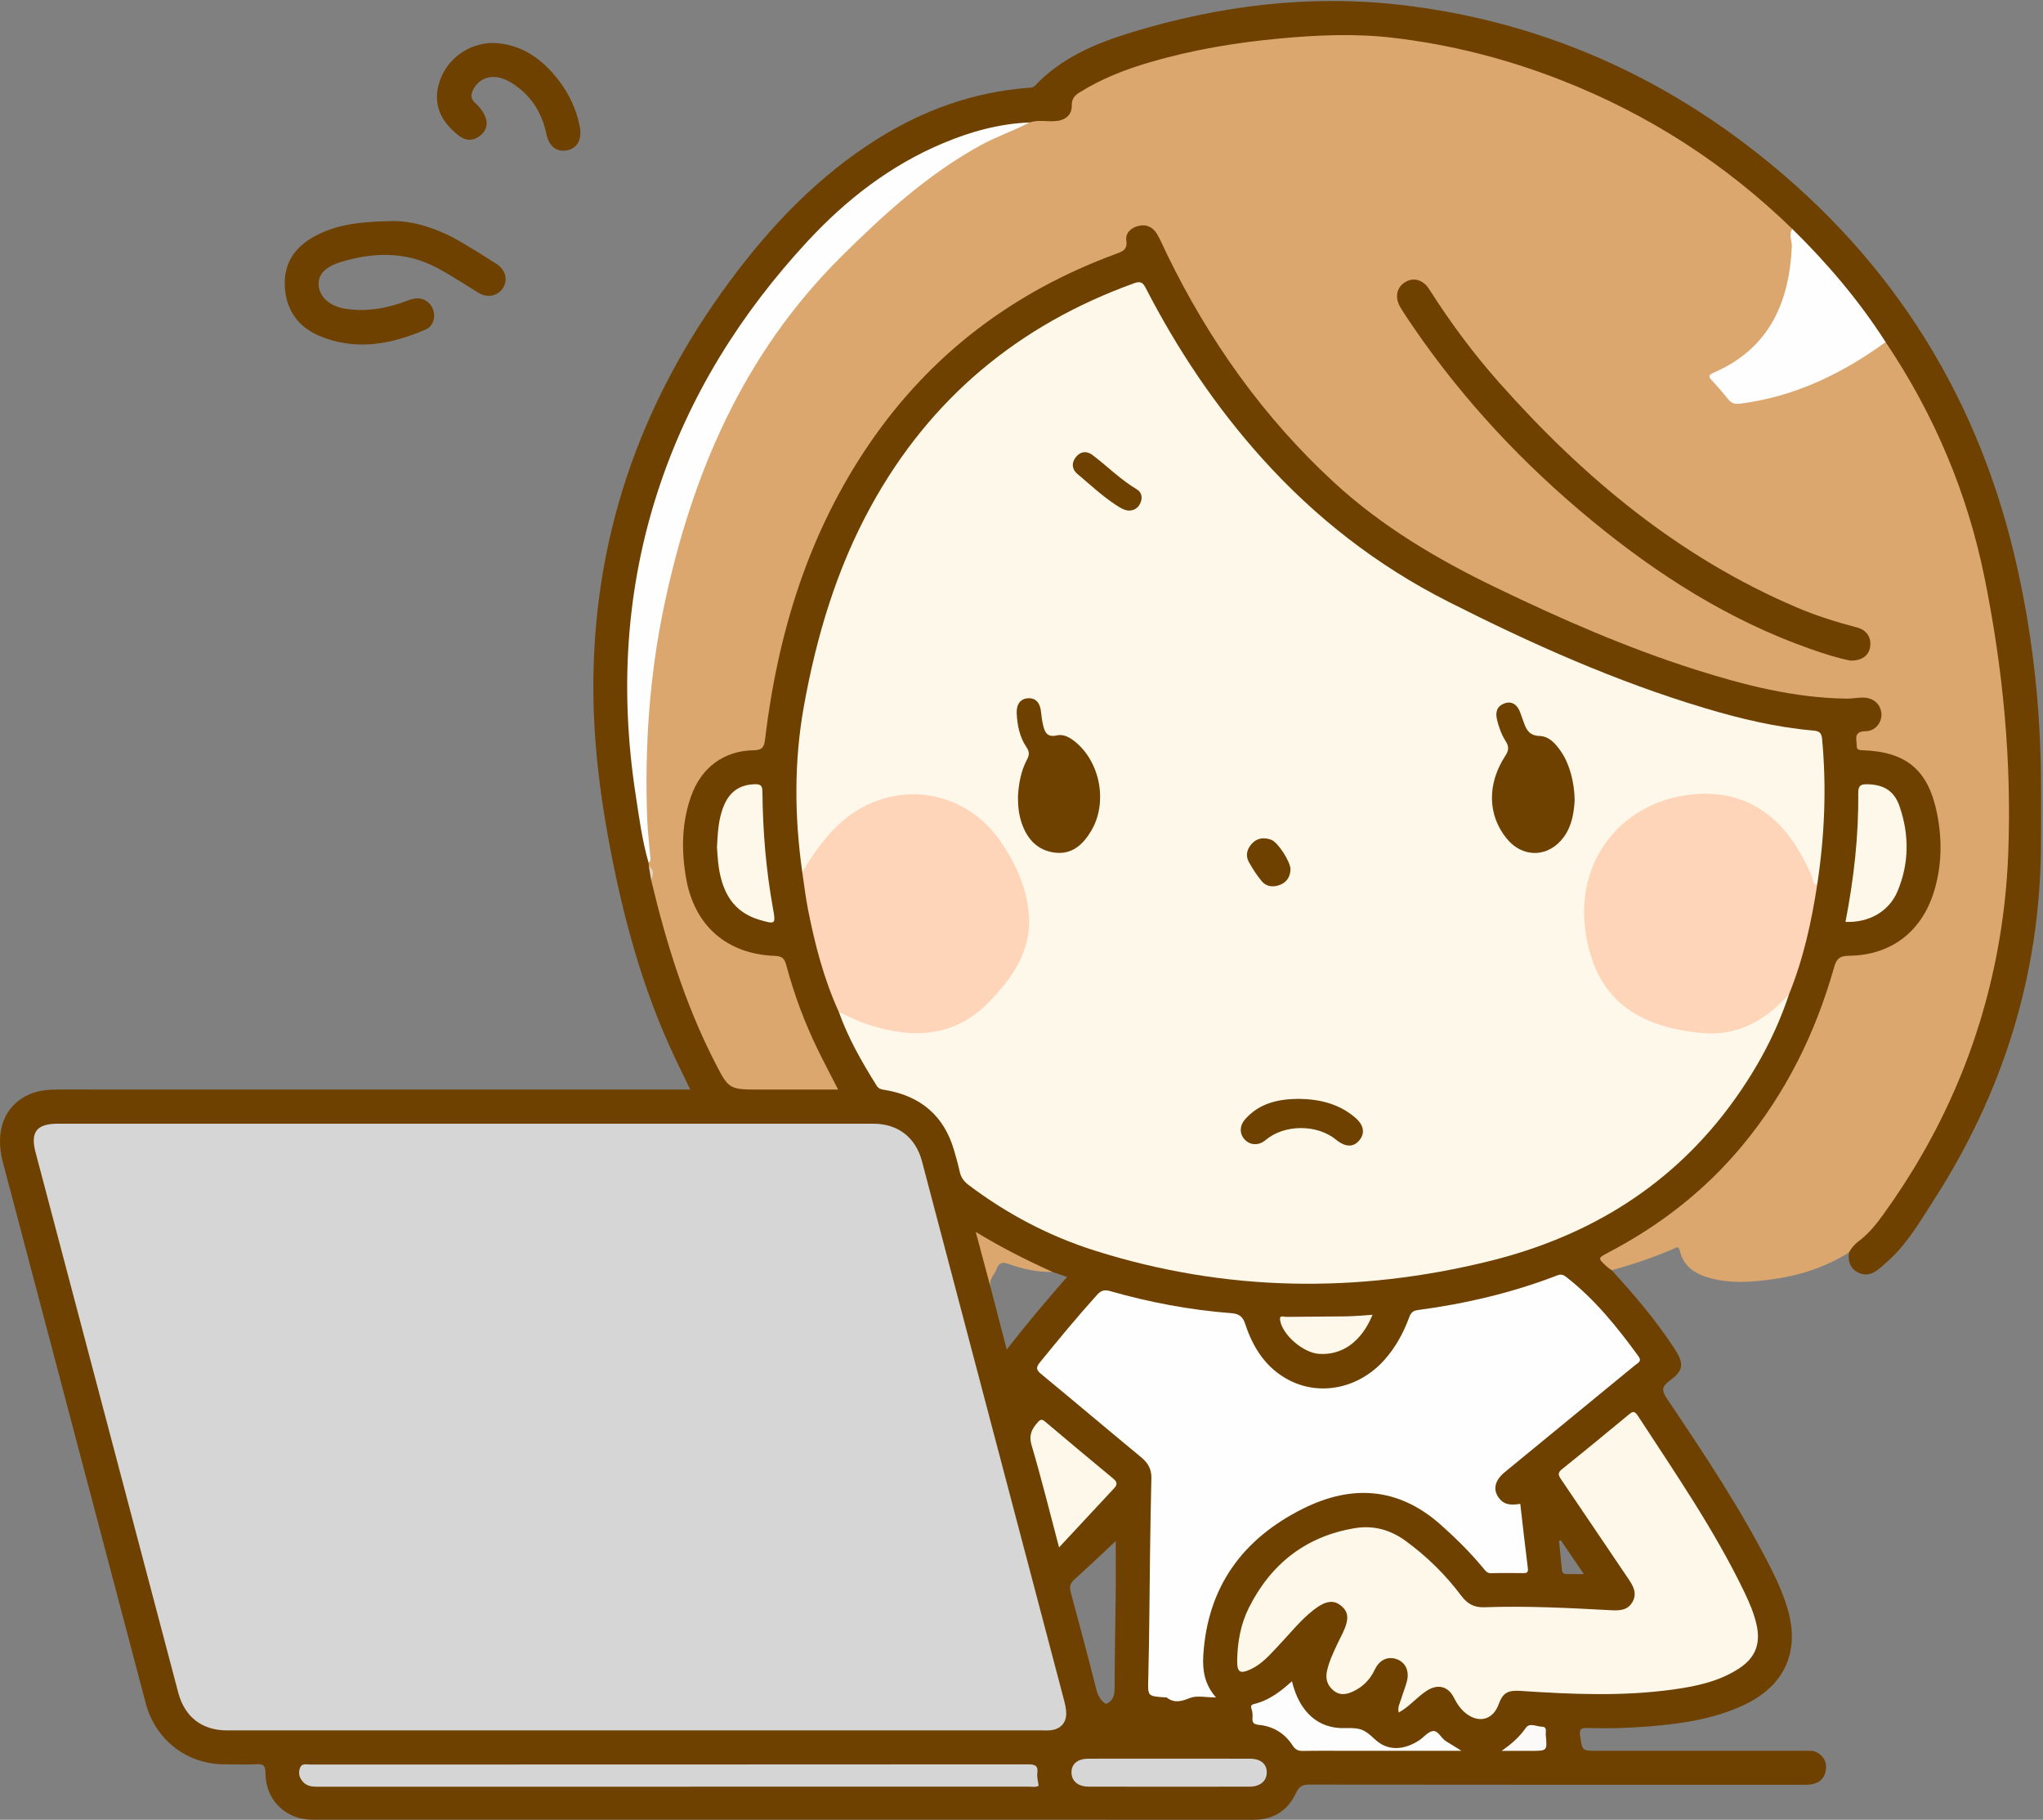 <?xml version="1.0" encoding="UTF-8"?>
<!DOCTYPE svg PUBLIC "-//W3C//DTD SVG 1.1//EN" "http://www.w3.org/Graphics/SVG/1.1/DTD/svg11.dtd">
<svg version="1.1" xmlns="http://www.w3.org/2000/svg" xmlns:xlink="http://www.w3.org/1999/xlink" x="0" y="0" width="1052" height="937" viewBox="0, 0, 1052, 937">
  <rect x="0" y="0" width="1052" height="937" fill="#808080" stroke="none"/>
  <defs>
    <clipPath id="Clip_1">
      <path d="M0.06,0.511 L1051.01,0.511 L1051.01,936.94 L0.06,936.94 z"/>
    </clipPath>
  </defs>
  <g id="Layer_1">
    <g clip-path="url(#Clip_1)">
      <path d="M952.063,644.96 C940.332,652.176 927.603,656.559 913.99,658.514 C902.594,660.151 891.201,661.14 879.928,657.907 C872.713,655.838 866.856,652.001 865.019,644.113 C864.291,640.989 862.676,642.656 861.384,643.202 C851.136,647.535 840.641,651.139 829.9,654.034 C826.825,654.166 825.091,651.913 823.406,649.99 C821.243,647.523 823.334,646.05 825.315,644.99 C830.751,642.081 836.147,639.107 841.424,635.92 C874.682,615.839 900.578,588.699 919.621,554.864 C929.729,536.903 937.347,517.964 943.093,498.223 C945.076,491.408 945.692,490.863 951.693,490.729 C975.791,490.193 992.547,475.327 996.465,451.17 C998.355,439.513 998.051,427.952 995.596,416.425 C991.688,398.074 979.025,387.617 960.225,387.505 C956.678,387.484 954.903,386.357 954.712,382.778 C954.534,379.435 953.671,375.83 958.861,375.561 C960.183,375.492 961.472,375.022 962.689,374.46 C965.726,373.06 967.384,370.679 967.12,367.333 C966.856,363.985 964.813,361.916 961.631,360.953 C960.338,360.561 959,360.352 957.68,360.623 C948.828,362.44 940.043,360.84 931.351,359.69 C890.327,354.263 851.906,340.077 814.116,323.996 C785.443,311.795 757.183,298.676 730.41,282.642 C712.779,272.083 696.735,259.39 681.788,245.25 C647.228,212.557 620.503,174.267 599.839,131.577 C598.171,128.132 596.64,124.595 594.486,121.414 C592.567,118.582 589.954,116.918 586.393,117.831 C583.017,118.697 581.424,121.236 581.433,124.513 C581.447,129.105 578.624,130.702 574.874,132.065 C539.141,145.055 507.337,164.5 480.307,191.264 C451.201,220.084 430.392,254.332 416.077,292.613 C405.399,321.165 398.755,350.669 395.319,380.917 C394.849,385.063 393.112,387.113 388.756,387.421 C367.134,388.95 358.24,401.806 354.796,418.833 C352.183,431.755 352.637,444.709 355.881,457.474 C360.885,477.163 377.256,490.085 397.663,490.73 C403.565,490.916 404.575,491.625 406.155,497.145 C412.045,517.734 420.148,537.395 430.65,556.069 C433.388,560.938 432.682,562.235 427.06,562.278 C411.399,562.396 395.737,562.267 380.077,562.358 C376.249,562.38 374.085,560.747 372.233,557.459 C356.992,530.408 346.658,501.453 338.643,471.594 C337.048,465.651 335.251,459.739 334.434,453.608 C334.875,450.959 334.922,448.359 333.415,445.96 C333.216,445.208 333.19,444.449 333.293,443.681 C332.586,430.251 331.742,416.846 331.606,403.377 C331.272,370.258 334.926,337.61 341.956,305.312 C349.282,271.651 360.19,239.182 375.94,208.499 C390.084,180.942 407.697,155.843 429.739,133.869 C448.392,115.272 467.19,96.94 489.428,82.527 C502.195,74.251 515.673,67.455 529.905,62.117 C533.665,60.238 537.722,60.836 541.691,60.718 C547.918,60.532 549.722,59.234 550.657,53.074 C551.37,48.375 554.792,46.48 558.271,44.524 C571.427,37.128 585.503,32.118 600.09,28.389 C623.386,22.435 647.043,19.338 671.028,17.523 C722.905,13.598 771.481,25.917 818.587,45.95 C852.265,60.272 882.545,80.146 910.085,104.156 C914.782,108.251 920.058,111.924 923.429,117.42 C924.384,129.955 923.281,142.216 919.181,154.216 C913.396,171.148 902.501,183.48 886.627,191.535 C881.642,194.065 882.327,193.626 885.023,198.043 C890.263,206.63 897.224,206.899 905.969,204.961 C926.073,200.505 944.347,192.103 961.612,181.145 C964.783,179.132 967.476,176.144 971.55,175.755 C977.388,181.404 980.734,188.742 984.671,195.616 C1008.91,237.942 1023.3,283.522 1029.3,331.851 C1032.28,355.785 1034.51,379.739 1035.57,403.873 C1037.33,443.808 1033.23,482.9 1022.32,521.315 C1011.14,560.69 992.788,596.504 968.415,629.279 C963.88,635.378 958.281,640.533 952.063,644.96" fill="#DBA76F"/>
      <path d="M510.464,655.61 C513.107,649.391 515.151,648.409 521.673,650.207 C528.398,652.062 535.294,653.18 542.041,654.936 C544.339,655.734 546.638,656.532 549.462,657.512 C538.74,669.681 528.646,681.716 518.406,694.863 C515.385,683.265 512.607,672.597 509.829,661.93 C509.187,659.738 509.606,657.629 510.464,655.61 z M553.098,813.409 C560.472,806.758 567.659,799.9 574.537,793.476 C574.537,801.819 574.615,811.188 574.519,820.556 C574.355,836.679 573.96,852.8 573.947,868.923 C573.943,872.766 573.324,875.746 569.488,877.37 C566.827,875.722 565.392,873.288 564.561,869.997 C560.336,853.273 555.875,836.608 551.366,819.958 C550.635,817.259 550.91,815.383 553.098,813.409 z M803.734,793.101 C807.56,798.73 811.386,804.359 815.566,810.509 C812.043,810.509 809.312,810.495 806.581,810.514 C805.16,810.524 804.43,809.789 804.292,808.444 C803.778,803.435 803.288,798.424 802.789,793.413 C803.104,793.309 803.419,793.205 803.734,793.101 z M1050.94,400.221 C1050.58,361.635 1046.19,323.431 1037.28,285.955 C1016.59,199.013 970.23,128.4 899.091,74.413 C846.449,34.465 786.948,10.113 721.361,2.535 C674.402,-2.891 627.967,2.854 582.716,16.657 C564.331,22.265 546.678,29.617 533.042,44.02 C531.83,45.3 530.389,45.148 528.911,45.268 C501.166,47.513 475.727,56.596 452.212,71.283 C421.52,90.453 397.041,116.088 375.674,144.964 C329.055,207.964 304.862,278.351 305.541,357.011 C305.756,381.894 308.652,406.474 313.106,430.904 C320.312,470.431 330.571,509.039 347.927,545.484 C350.323,550.514 352.775,555.517 355.436,561.019 C352.993,561.019 351.194,561.019 349.394,561.019 C243.086,561.019 136.777,561.027 30.469,560.996 C25.259,560.994 20.137,561.332 15.303,563.406 C2.351,568.964 -2.805,582.2 1.476,598.401 C26.013,691.259 50.53,784.123 75.036,876.989 C80.01,895.837 96.175,908.428 115.574,908.457 C121.073,908.465 126.588,908.716 132.065,908.37 C135.901,908.127 136.686,909.401 136.701,913.093 C136.754,926.837 147.16,936.971 160.744,936.971 C322.373,936.973 484.002,936.961 645.631,937 C655.949,937.002 663.172,932.111 667.402,923.148 C669.056,919.645 670.82,918.888 674.379,918.892 C758.526,918.998 842.673,918.976 926.82,918.964 C928.982,918.963 931.204,919.091 933.292,918.654 C937.248,917.825 939.702,915.325 940.221,911.171 C940.711,907.248 939.047,904.363 935.776,902.409 C933.68,901.158 931.252,901.499 928.931,901.499 C893.439,901.493 857.948,901.495 822.456,901.495 C814.549,901.495 814.792,901.459 813.653,893.81 C813.123,890.246 814.203,889.662 817.373,889.758 C827.861,890.077 838.352,889.8 848.812,888.954 C865.612,887.596 882.206,885.245 897.711,878.039 C919.167,868.069 927.182,850.104 920.235,827.544 C918.271,821.169 915.653,815.057 912.677,809.107 C897.09,777.941 877.784,749.029 858.379,720.199 C855.537,715.977 855.638,713.905 859.817,710.878 C867.022,705.659 867.214,702.077 862.267,694.475 C852.801,679.929 841.586,666.796 829.9,654.034 C829.107,653.45 828.256,652.932 827.531,652.273 C822.583,647.779 822.63,647.843 828.581,644.713 C854.964,630.841 878.072,612.888 897.165,589.864 C919.632,562.771 934.834,531.952 944.383,498.239 C945.565,494.065 946.988,492.17 951.992,492.123 C973.597,491.918 989.378,479.913 995.794,459.319 C999.939,446.015 1000.16,432.374 997.429,418.828 C992.898,396.374 981.598,387.004 958.882,386.296 C956.961,386.237 956.097,385.898 956.077,383.934 C956.043,380.461 954.292,376.584 960.765,376.494 C965.993,376.421 969.388,371.429 968.749,366.917 C968.059,362.049 964.176,359.008 958.722,359.19 C956.068,359.279 953.417,359.761 950.769,359.725 C923.852,359.361 898.097,352.757 872.686,344.68 C837.408,333.467 803.606,318.612 770.304,302.545 C740.176,288.009 711.606,271.143 686.856,248.333 C650.628,214.945 622.664,175.52 601.135,131.371 C599.384,127.779 597.855,124.062 595.859,120.613 C593.736,116.945 590.292,115.252 586.089,116.357 C582.398,117.327 579.425,119.96 579.98,123.833 C580.69,128.786 577.748,129.575 574.374,130.82 C521.909,150.189 479.2,182.263 447.576,228.628 C416.284,274.503 400.525,325.914 393.965,380.524 C393.502,384.376 392.819,386.249 388.176,386.313 C372.61,386.529 361.052,395.306 355.835,410.041 C350.979,423.757 350.838,437.851 353.24,451.937 C357.462,476.686 374.277,491.336 399.244,492.195 C402.965,492.323 404.052,493.911 404.87,496.955 C408.895,511.935 414.242,526.441 421.057,540.38 C424.379,547.176 427.921,553.864 431.577,561.019 C417.845,561.019 404.691,561.019 391.537,561.019 C375.207,561.019 375.28,560.982 367.889,546.519 C352.724,516.839 342.985,485.279 335.271,453.007 C335.971,450.483 335.273,448.192 334.095,445.981 C334.053,445.385 334.011,444.788 333.969,444.192 C333.574,438.561 332.767,432.979 331.741,427.439 C327.495,404.502 324.805,381.407 324.385,358.065 C324.16,345.573 325.211,333.155 326.321,320.732 C328.767,293.384 334.16,266.599 344.245,241.094 C364.409,190.102 393.374,144.824 434.573,108.077 C452.855,91.771 473.282,78.846 496.757,70.97 C507.702,67.298 519.13,66.055 530.178,63.041 C534.577,61.609 539.109,62.706 543.566,62.347 C548.688,61.934 551.967,59.175 551.898,54.297 C551.85,50.92 553.277,49.232 555.888,47.597 C567.134,40.55 579.343,35.795 592.002,32.084 C613.608,25.75 635.678,22.023 658.084,19.908 C677.691,18.058 697.321,17.141 716.877,19.406 C746.731,22.863 775.696,30.254 803.714,41.194 C848.617,58.728 888.369,84.287 922.937,117.896 C923.271,120.07 925.033,121.221 926.376,122.661 C938.749,135.931 950.813,149.444 961.447,164.203 C964.404,168.306 966.313,173.353 970.965,176.136 C995.846,213.155 1012.98,253.546 1021.84,297.184 C1031.39,344.219 1035.96,391.789 1034.08,439.876 C1033.43,456.526 1031.6,473.028 1028.54,489.376 C1019.22,539.216 999.303,584.506 969.609,625.551 C965.982,630.564 962.091,635.365 957.121,639.071 C954.92,640.713 953.324,642.632 952.063,644.961 C951.572,649.256 952.48,652.958 956.63,655.131 C960.973,657.405 964.659,655.826 968.039,652.948 C969.813,651.439 971.562,649.897 973.262,648.306 C982.497,639.659 988.788,628.778 995.531,618.311 C1031.44,562.584 1050.6,501.728 1050.95,435.213 C1051.01,423.549 1051.05,411.884 1050.94,400.221" fill="#6E4100"/>
    </g>
    <path d="M200.861,113.849 C212.315,113.399 225.48,117.553 237.761,124.818 C243.768,128.372 249.698,132.062 255.575,135.829 C260.327,138.874 261.665,144.082 258.993,148.269 C256.294,152.495 251,153.615 246.256,150.69 C239.185,146.33 232.263,141.747 224.9,137.848 C208.835,129.34 192.266,129.826 175.504,134.919 C167.223,137.435 163.683,141.56 164.077,146.867 C164.53,152.966 169.899,157.768 178.004,159.004 C188.981,160.679 199.551,158.714 209.788,154.803 C213.084,153.544 216.209,152.959 219.328,154.848 C224.902,158.222 225.111,167.098 219.147,169.681 C201.244,177.434 182.681,180.857 164.009,172.754 C153.15,168.041 147.024,159.054 146.627,146.892 C146.227,134.659 152.612,126.492 163.03,121.121 C173.952,115.49 185.822,114.15 200.861,113.849" fill="#6E4100"/>
    <path d="M254.202,22.108 C268.463,22.702 279.314,30.307 287.906,41.665 C293.275,48.762 296.975,56.686 298.587,65.526 C299.698,71.621 297.405,76.152 292.434,77.31 C286.812,78.62 282.725,75.543 281.333,68.911 C278.923,57.439 272.935,48.367 262.857,42.325 C255.018,37.625 247.327,39.27 243.813,45.881 C242.427,48.488 242.158,50.674 244.663,52.966 C246.591,54.731 248.382,56.891 249.518,59.224 C251.458,63.211 250.757,67.119 247.137,69.93 C243.767,72.547 240.047,72.686 236.553,70.053 C226.138,62.207 222.766,52.694 226.422,41.776 C230.319,30.141 241.513,22.06 254.202,22.108" fill="#6E4100"/>
    <path d="M333.969,444.192 C330.625,432.707 329.1,420.859 327.297,409.094 C319.123,355.773 322.195,303.152 339.108,251.795 C355.01,203.51 381.471,161.301 415.938,124.124 C435.81,102.689 458.613,85.041 485.798,73.649 C499.987,67.704 514.688,63.668 530.177,63.041 C521.988,67.378 513.151,70.281 504.999,74.761 C477.69,89.769 455.017,110.434 433.093,132.215 C382.967,182.015 356.4,243.645 342.058,311.53 C334.418,347.693 331.938,384.294 333.233,421.177 C333.461,427.646 334.282,434.093 334.796,440.553 C334.898,441.828 335.381,443.239 333.969,444.192" fill="#FEFEFE"/>
    <path d="M952.921,340.147 C946.484,338.951 939.216,336.612 932.009,334.071 C890.347,319.379 853.712,296.053 819.832,268.178 C784.553,239.151 753.531,206.114 727.705,168.327 C725.452,165.03 723.207,161.719 721.135,158.308 C718.07,153.264 719.118,147.967 723.547,145.271 C727.846,142.654 732.795,143.961 735.945,148.924 C746.761,165.962 758.762,182.129 772.148,197.204 C815.496,246.021 864.754,287.08 925.476,312.89 C935.434,317.123 945.746,320.341 956.214,323.083 C961.258,324.405 963.749,328.311 962.972,333.174 C962.278,337.512 958.829,340.217 952.921,340.147" fill="#6E4100"/>
    <path d="M922.937,117.896 C940.994,135.62 957.295,154.792 970.965,176.135 C948.446,192.512 923.985,204.278 896.037,207.854 C893.505,208.178 891.618,207.77 889.944,205.642 C887.274,202.245 884.393,199.004 881.458,195.829 C879.74,193.97 879.771,193.04 882.27,191.961 C910.741,179.665 921.324,156.209 922.668,127 C922.808,123.965 920.877,120.867 922.937,117.896" fill="#FEFEFE"/>
    <path d="M335.271,453.007 C334.879,450.666 334.487,448.325 334.095,445.982 C336.912,447.917 336.58,450.381 335.271,453.007" fill="#E4D4C3"/>
    <path d="M921.178,512.035 C914.682,531.773 904.917,549.843 892.832,566.651 C861.517,610.202 818.57,636.56 767.202,649.28 C699.09,666.147 631.128,665.197 563.922,643.996 C540.29,636.541 518.564,625.107 498.738,610.133 C496.334,608.318 494.84,606.286 494.201,603.362 C493.386,599.633 492.343,595.949 491.275,592.282 C486.1,574.493 474.087,564.403 456.033,561.277 C454.19,560.957 452.6,560.923 451.426,559.045 C443.844,546.923 436.76,534.558 431.937,521.026 C434.318,520.089 436.09,521.689 437.976,522.574 C447.264,526.935 457.055,529.717 467.211,530.542 C481.397,531.694 494.086,527.863 504.873,518.013 C516.47,507.424 525.347,495.443 528.135,479.532 C529.673,470.756 527.466,462.628 524.617,454.639 C519.913,441.445 513.029,429.645 501.667,420.868 C480.839,404.778 452.281,407.882 433.388,425.047 C426.693,431.131 420.933,437.969 416.525,445.914 C415.77,447.274 415.29,449.144 413.111,449.037 C409.064,420.508 408.824,392.067 413.955,363.577 C420.453,327.503 430.827,292.799 448.545,260.538 C479.041,205.012 524.594,167.275 583.996,145.831 C587.38,144.609 588.55,145.541 590.014,148.383 C606.311,180.029 625.973,209.405 649.788,235.915 C677.209,266.438 709.022,291.204 745.716,309.787 C788.466,331.436 832.074,350.937 878.075,364.677 C896.257,370.108 914.688,374.503 933.659,376.155 C936.499,376.402 937.927,377.054 938.245,380.444 C940.593,405.444 939.545,430.301 935.796,455.085 C933.122,457.601 932.829,454.606 932.327,453.347 C930.473,448.696 928.323,444.177 925.869,439.846 C916.834,423.906 903.7,413.12 885.233,410.713 C857.158,407.052 833.303,421.551 822.421,445.203 C811.962,467.937 817.245,498.721 835.504,515.265 C844.828,523.713 856.188,527.016 867.976,529.512 C887.146,533.572 903.437,528.089 917.205,514.402 C918.291,513.322 919.039,511.442 921.178,512.035" fill="#FEF8EA"/>
    <path d="M326.254,890.978 C256.434,890.978 186.614,890.979 116.794,890.977 C104.066,890.977 95.101,884.078 91.803,871.6 C67.291,778.85 42.797,686.096 18.31,593.34 C15.555,582.906 18.851,578.601 29.77,578.599 C169.744,578.576 309.717,578.574 449.69,578.601 C462.449,578.604 471.526,585.701 474.771,598.003 C499.158,690.438 523.533,782.878 547.881,875.324 C548.47,877.558 549.004,879.883 549.031,882.173 C549.089,887.083 546.107,890.289 541.207,890.882 C539.563,891.081 537.88,890.975 536.214,890.975 C466.227,890.979 396.241,890.978 326.254,890.978" fill="#D6D6D6"/>
    <path d="M626.172,874.021 C620.884,874.021 616.259,872.871 612.678,874.314 C608.248,876.099 604.691,877.084 600.734,874.038 C600.519,873.873 600.083,874.005 599.751,873.981 C590.62,873.336 591.051,873.347 591.29,863.928 C591.836,842.462 591.895,820.983 592.194,799.509 C592.372,786.696 592.568,773.883 592.883,761.073 C592.995,756.511 591.156,753.273 587.66,750.388 C570.455,736.187 553.433,721.764 536.222,707.57 C533.689,705.481 533.195,704.295 535.463,701.509 C545.031,689.759 554.658,678.071 564.813,666.817 C566.806,664.609 568.454,663.876 571.619,664.782 C591.972,670.603 612.713,674.502 633.839,676.137 C637.648,676.431 639.842,677.53 641.201,681.7 C645.221,694.037 651.98,704.607 663.995,710.754 C680.191,719.039 700.067,714.659 712.918,700.165 C718.622,693.731 722.693,686.312 725.624,678.303 C726.491,675.935 727.576,674.883 730.063,674.553 C754.701,671.29 778.762,665.625 801.978,656.667 C804.202,655.809 805.374,656.643 806.829,657.783 C821.401,669.205 832.838,683.461 843.664,698.298 C845.642,701.009 843.427,701.722 842.035,702.865 C819.653,721.256 797.243,739.613 774.858,758.001 C769.639,762.288 768.608,767.086 771.87,771.358 C774.239,774.46 777.023,775.245 782.837,774.35 C784.121,785.422 785.346,796.493 786.736,807.544 C787.019,809.794 786.046,810.02 784.287,810.004 C778.795,809.955 773.298,809.88 767.809,810.041 C765.734,810.102 764.916,808.817 763.865,807.546 C757.171,799.447 749.745,792.1 741.885,785.108 C720.145,765.768 696.181,764.272 671.064,776.758 C639.945,792.227 621.746,817.035 619.61,852.424 C619.154,859.988 620.229,867.32 626.172,874.021" fill="#FEFEFE"/>
    <path d="M720.228,881.782 C719.564,879.077 720.838,876.983 721.493,874.798 C722.4,871.779 723.617,868.849 724.431,865.808 C725.863,860.465 723.752,855.962 719.272,854.334 C714.655,852.656 710.317,854.617 707.922,859.691 C705.471,864.885 701.706,868.684 696.504,871.045 C693.33,872.486 690.032,873.025 687.048,870.756 C683.727,868.23 682.368,864.803 683.261,860.606 C684.308,855.679 686.456,851.173 688.558,846.651 C689.468,844.693 690.489,842.786 691.421,840.836 C694.752,833.864 694.524,830.074 690.604,826.83 C686.643,823.553 682.428,824.234 676.291,829.052 C669.43,834.438 664.085,841.299 658.128,847.566 C653.888,852.027 649.85,856.791 644.13,859.459 C638.534,862.068 636.96,861.112 637.057,854.985 C637.206,845.573 638.853,836.264 643.048,827.899 C654.422,805.216 672.506,790.945 697.858,786.825 C707.281,785.293 715.981,787.709 723.772,793.39 C734.761,801.402 744.348,810.851 752.488,821.694 C755.584,825.816 759.061,827.762 764.282,827.576 C786.093,826.799 807.874,827.945 829.645,829.111 C834.021,829.346 838.13,829.167 840.574,824.913 C843.135,820.457 841.058,816.703 838.506,812.947 C826.905,795.879 815.44,778.719 803.817,761.665 C802.364,759.533 801.991,758.341 804.328,756.472 C815.771,747.318 827.063,737.975 838.371,728.652 C840.163,727.174 841.377,725.909 843.288,728.843 C862.702,758.661 882.971,787.956 898.407,820.171 C900.921,825.418 903.204,830.756 904.486,836.475 C906.717,846.431 903.903,853.672 895.306,859.218 C884.983,865.877 873.251,868.317 861.344,869.956 C835.294,873.542 809.179,872.399 783.074,870.652 C776.374,870.203 773.859,871.608 771.669,877.623 C768.884,885.271 761.957,887.409 755.337,882.587 C752.32,880.389 750.295,877.395 748.61,874.058 C745.675,868.246 740.378,866.948 734.832,870.467 C729.658,873.75 725.796,878.773 720.228,881.782" fill="#FEF8EA"/>
    <path d="M921.178,512.035 C909.246,525.262 894.939,533.603 876.569,531.918 C843.375,528.874 821.316,514.748 816.374,479.324 C811.352,443.334 834.425,414.197 868.613,409.378 C894.003,405.799 914.007,416.272 927.13,439.461 C929.746,444.084 932.269,448.807 933.801,453.94 C934.17,455.177 934.564,455.68 935.796,455.085 C932.829,474.558 928.638,493.716 921.178,512.035" fill="#FFD5BA"/>
    <path d="M413.111,449.037 C418.219,440.478 423.791,432.38 431.038,425.324 C456.068,400.954 494.823,404.199 514.846,432.722 C523.091,444.466 528.898,457.374 529.849,471.772 C530.733,485.141 525.287,496.928 517.115,507.088 C509.525,516.524 501.013,525.153 488.951,529.241 C475.581,533.774 462.518,532.149 449.389,528.304 C443.282,526.515 437.582,523.865 431.937,521.026 C424.222,504.159 419.631,486.34 416.056,468.237 C414.803,461.891 414.077,455.44 413.111,449.037" fill="#FFD5BA"/>
    <path d="M534.828,919.52 C533.263,920.35 531.569,919.957 529.941,919.958 C408.33,919.978 286.719,919.976 165.107,919.977 C161.945,919.977 158.712,920.263 156.216,917.688 C154.185,915.591 153.473,913.118 154.456,910.355 C155.384,907.744 157.76,908.567 159.625,908.567 C282.902,908.536 406.179,908.554 529.456,908.466 C533.049,908.464 534.663,909.131 534.151,913.084 C533.883,915.157 534.569,917.354 534.828,919.52" fill="#D6D5D5"/>
    <path d="M950.289,474.679 C954.576,452.589 957.088,430.625 956.862,408.424 C956.822,404.48 958.134,403.729 961.625,403.813 C969.924,404.014 975.329,407.13 978.084,415.048 C983.182,429.701 983.127,444.524 977.105,458.9 C972.718,469.373 962.287,475.198 950.289,474.679" fill="#FEF8EA"/>
    <path d="M369.176,436.422 C369.604,429.334 369.756,421.486 373.036,414.157 C376.059,407.405 381.19,403.998 388.669,403.804 C391.742,403.724 392.567,404.609 392.595,407.692 C392.773,427.866 394.443,447.915 398.038,467.793 C399.512,475.944 399.348,476.03 391.075,473.613 C377.595,469.675 372.057,459.48 370.115,446.589 C369.644,443.467 369.523,440.293 369.176,436.422" fill="#FEF8EA"/>
    <path d="M545.345,796.753 C540.531,778.601 536.244,761.236 531.19,744.097 C529.636,738.827 531.375,735.676 534.481,732.209 C535.811,730.725 536.649,730.721 538.116,731.959 C549.809,741.826 561.534,751.656 573.322,761.409 C575.374,763.106 575.391,764.498 573.669,766.34 C564.385,776.269 555.137,786.231 545.345,796.753" fill="#FEF8EA"/>
    <path d="M602.081,905.54 C615.884,905.54 629.687,905.521 643.491,905.55 C649.145,905.562 652.338,908.205 652.288,912.69 C652.238,917.088 648.891,919.945 643.369,919.954 C615.762,919.999 588.155,920.004 560.549,919.947 C555.039,919.936 551.739,917.008 551.744,912.568 C551.75,908.113 554.942,905.559 560.671,905.548 C574.474,905.523 588.277,905.54 602.081,905.54" fill="#D6D6D6"/>
    <path d="M665.264,865.672 C669.1,881.671 678.902,890.189 692.458,889.81 C700.474,889.586 702.361,890.296 708.123,895.698 C714.133,901.334 722.298,901.559 730.601,896.209 C733.102,894.597 735.333,891.577 737.897,891.324 C740.624,891.055 742.111,895.104 744.684,896.625 C747.04,898.017 749.341,899.503 752.554,901.5 C732.793,901.5 714.058,901.5 695.324,901.5 C687.162,901.5 678.998,901.413 670.838,901.552 C668.399,901.594 666.956,900.843 665.605,898.747 C661.589,892.52 655.658,888.901 648.354,888.149 C645.444,887.85 644.716,886.985 644.955,884.331 C645.086,882.879 644.92,881.292 644.44,879.923 C643.899,878.385 644.364,877.732 645.73,877.405 C653.244,875.606 659.212,871.157 665.264,865.672" fill="#FDFDFD"/>
    <path d="M706.75,676.985 C701.13,690.789 691.099,697.958 679.133,697.102 C670.97,696.518 660.415,687.383 659.16,679.808 C658.675,676.879 660.985,678.075 662.068,678.059 C672.352,677.912 682.638,677.969 692.921,677.806 C697.386,677.736 701.844,677.289 706.75,676.985" fill="#FEF8EA"/>
    <path d="M542.041,654.936 C534.169,655.121 526.595,653.397 519.274,650.796 C516.006,649.635 514.365,650.284 513.214,653.345 C512.132,656.225 509.475,658.484 509.829,661.932 C507.495,653.204 505.161,644.478 502.443,634.317 C515.958,642.55 528.854,649.035 542.041,654.936" fill="#DBA76F"/>
    <path d="M773.222,901.522 C778.068,898.156 782.3,894.553 785.68,889.693 C787.67,886.831 791.242,889.058 794.05,889.089 C796.821,889.12 795.815,891.807 795.966,893.387 C796.745,901.517 796.692,901.522 788.584,901.522 C783.463,901.522 778.343,901.522 773.222,901.522" fill="#FBFAF9"/>
    <path d="M524.171,410.203 C524.495,404.174 525.527,397.289 528.876,391.008 C530.12,388.676 530.079,386.975 528.547,384.709 C525.015,379.483 523.817,373.425 523.534,367.212 C523.32,362.525 525.59,359.709 529.445,359.539 C533.333,359.367 535.587,361.829 536.058,366.566 C536.288,368.876 536.611,371.194 537.133,373.452 C537.979,377.11 539.328,379.793 544.195,378.659 C547.732,377.835 550.978,379.753 553.759,382.042 C566.665,392.662 570.444,413.364 561.92,427.751 C557.719,434.842 552.024,440.175 543.025,439.002 C534.196,437.851 528.953,432.049 526.147,423.953 C524.729,419.859 524.153,415.555 524.171,410.203" fill="#6E4100"/>
    <path d="M810.829,412.225 C810.448,418.172 809.555,424.887 805.44,430.701 C797.73,441.592 784.256,442.078 775.837,431.777 C766.042,419.791 765.64,403.748 775.123,389.181 C776.942,386.387 777.11,384.453 775.34,381.678 C773.209,378.337 771.828,374.564 770.881,370.668 C769.939,366.795 770.679,363.626 774.741,362.167 C778.458,360.831 781.425,362.791 782.946,367.244 C783.535,368.967 784.151,370.681 784.782,372.389 C786.153,376.106 787.8,378.796 792.735,378.946 C797.835,379.101 801.199,383.139 803.975,387.206 C808.118,393.276 810.796,402.881 810.829,412.225" fill="#6E4100"/>
    <path d="M668.726,565.8 C679.268,565.935 689.304,568.214 697.723,575.361 C702.252,579.205 703.023,583.327 700.061,587.027 C696.993,590.858 692.785,590.779 687.935,586.799 C678.136,578.757 661.224,578.874 651.639,587.05 C648.39,589.822 644.166,589.846 641.28,587.107 C638.238,584.222 638.074,579.832 641.1,576.38 C648.377,568.079 658.051,565.879 668.726,565.8" fill="#6E4100"/>
    <path d="M581.237,262.919 C578.701,262.694 576.587,261.307 574.527,259.954 C567.424,255.291 561.246,249.453 554.763,244.013 C551.998,241.693 551.645,238.477 553.856,235.547 C556.243,232.383 559.552,231.991 562.63,234.334 C570.277,240.153 577.079,247.04 585.434,251.996 C587.64,253.304 588.44,255.901 587.369,258.626 C586.28,261.395 584.294,262.855 581.237,262.919" fill="#6E4100"/>
    <path d="M664.512,447.696 C664.387,451.383 662.62,454.168 659.3,455.534 C655.857,456.95 652.191,456.715 649.679,453.705 C647.147,450.67 644.965,447.28 643.051,443.813 C641.135,440.341 642.206,436.926 644.807,434.211 C647.499,431.399 650.993,431.094 654.511,432.367 C658.099,433.665 664.588,443.84 664.512,447.696" fill="#6E4100"/>
  </g>
</svg>
